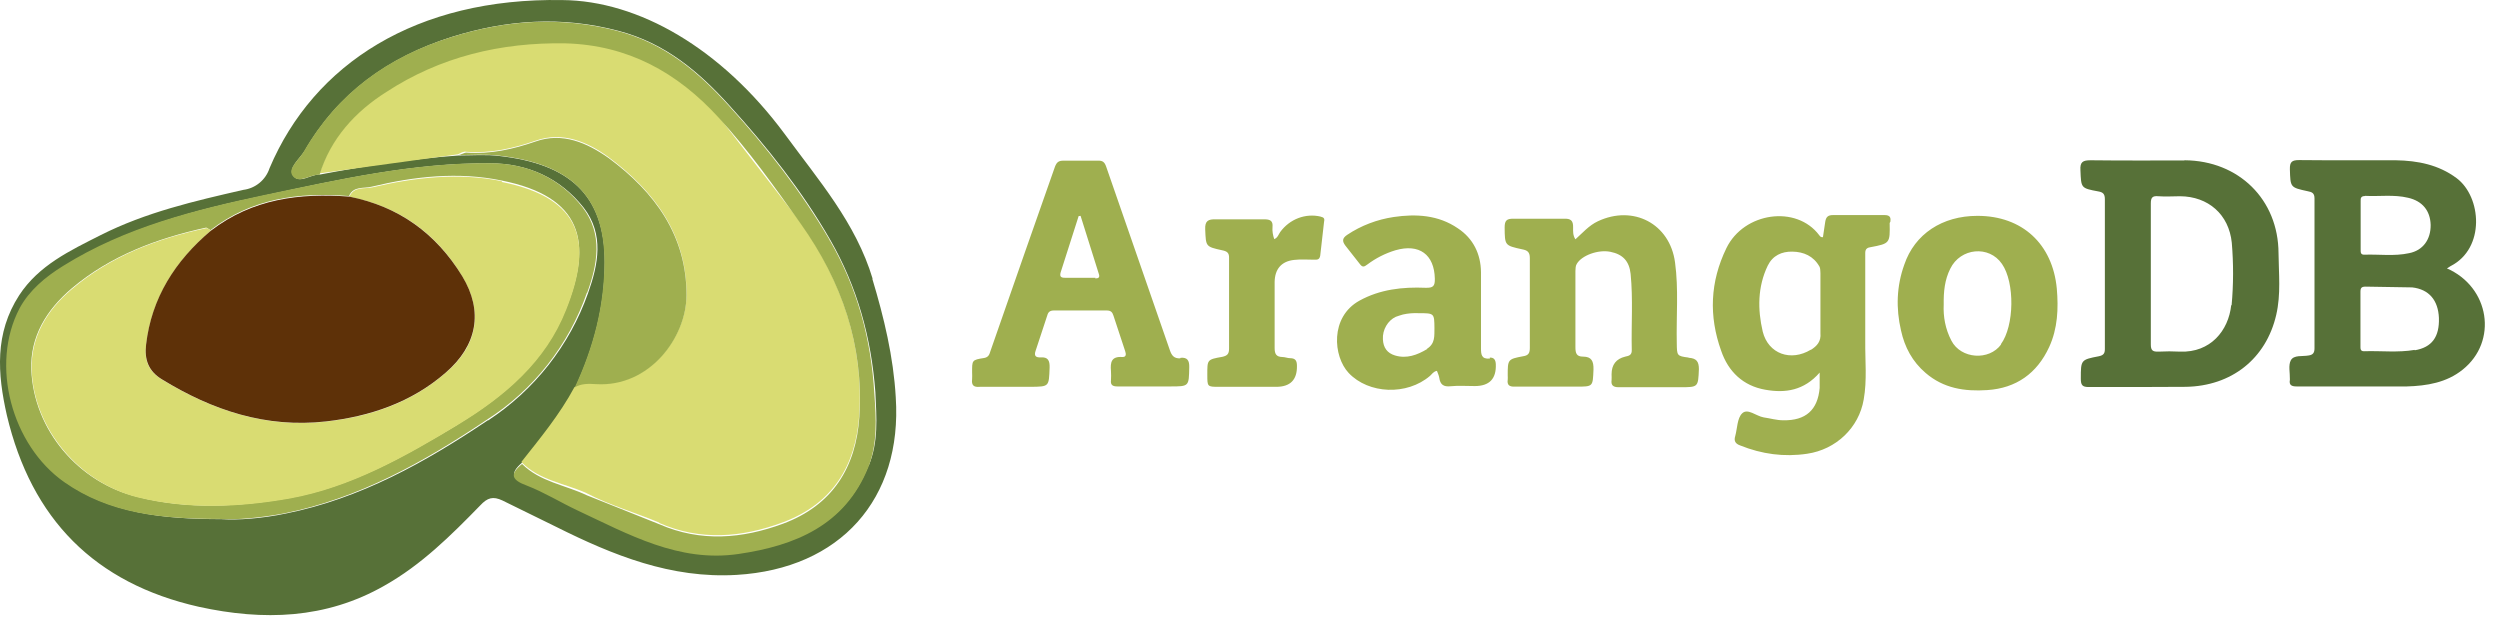 <svg width="149" height="37" viewBox="0 0 149 37" fill="none" xmlns="http://www.w3.org/2000/svg">
<path d="M145.807 16.017L146.059 15.857C148.134 14.802 147.904 11.73 146.414 10.618C145.337 9.816 144.099 9.575 142.792 9.552C140.867 9.541 138.941 9.564 137.027 9.541C136.603 9.541 136.465 9.644 136.477 10.091C136.511 11.169 136.488 11.169 137.543 11.398C137.795 11.444 137.944 11.512 137.944 11.822V20.762C137.944 21.026 137.852 21.152 137.588 21.187C137.222 21.255 136.717 21.141 136.534 21.473C136.373 21.771 136.488 22.218 136.477 22.596V22.642C136.419 22.952 136.58 23.032 136.878 23.032H143.446C144.638 22.998 145.818 22.803 146.77 22.035C148.89 20.35 148.397 17.095 145.807 15.983V16.017ZM140.947 11.673C141.806 11.719 142.666 11.581 143.526 11.788C144.374 11.982 144.844 12.556 144.867 13.404C144.878 14.275 144.408 14.928 143.583 15.089C142.689 15.284 141.806 15.146 140.901 15.18C140.683 15.18 140.695 15.02 140.695 14.871V11.994C140.683 11.788 140.729 11.684 140.958 11.684V11.662L140.947 11.673ZM143.916 20.854C142.918 21.026 141.898 20.9 140.89 20.934C140.672 20.934 140.683 20.774 140.683 20.625V17.393C140.683 17.152 140.752 17.083 140.993 17.083L143.767 17.129C144.775 17.244 145.314 17.897 145.36 18.951C145.394 20.075 144.947 20.705 143.916 20.877V20.854ZM130.184 9.564C128.327 9.564 126.459 9.575 124.602 9.552C124.143 9.552 123.96 9.644 123.994 10.149C124.04 11.203 124.006 11.214 125.06 11.409C125.324 11.455 125.45 11.547 125.45 11.868V20.808C125.45 21.072 125.358 21.175 125.095 21.232C124.017 21.439 124.017 21.45 124.017 22.562C124.017 22.929 124.086 23.078 124.51 23.066H127.593L130.276 23.055C132.992 23.009 135.055 21.393 135.663 18.768C135.949 17.53 135.812 16.315 135.8 15.089C135.789 11.891 133.428 9.575 130.207 9.552H130.195L130.184 9.564ZM132.981 18.183C132.82 19.708 131.743 21.026 129.932 20.957C129.508 20.934 129.072 20.934 128.648 20.957C128.304 20.969 128.189 20.889 128.189 20.533V16.304V12.12C128.189 11.765 128.293 11.662 128.648 11.696C129.072 11.73 129.508 11.696 129.932 11.696C131.605 11.707 132.843 12.773 133.015 14.47C133.118 15.708 133.118 16.934 133.004 18.195H132.992L132.981 18.183Z" fill="#577138"/>
<path d="M112.67 13.163C112.704 12.911 112.578 12.819 112.326 12.819H109.243C108.945 12.819 108.83 12.934 108.784 13.22L108.647 14.137C108.509 14.149 108.475 14.08 108.429 14.022C107.065 12.2 103.936 12.647 102.893 14.79C101.919 16.796 101.838 18.837 102.583 20.911C103.007 22.149 103.89 22.997 105.208 23.227C106.412 23.444 107.524 23.272 108.452 22.206V23.123C108.337 24.442 107.615 25.072 106.286 25.049C105.884 25.049 105.518 24.934 105.116 24.877C104.658 24.797 104.165 24.315 103.833 24.636C103.535 24.923 103.546 25.53 103.42 25.989C103.328 26.287 103.432 26.447 103.718 26.55C105.002 27.066 106.331 27.25 107.707 27.043C109.426 26.791 110.79 25.496 111.077 23.811C111.283 22.653 111.157 21.496 111.169 20.338V15.237C111.169 14.997 111.134 14.779 111.478 14.733C112.647 14.515 112.647 14.492 112.624 13.289C112.67 13.232 112.67 13.197 112.67 13.174V13.163ZM107.925 20.842C106.733 21.564 105.392 21.095 105.059 19.765C104.75 18.447 104.75 17.094 105.357 15.833C105.655 15.226 106.194 14.985 106.824 14.997C107.501 15.008 108.085 15.26 108.441 15.891C108.498 15.994 108.486 16.143 108.498 16.28V19.857C108.544 20.349 108.292 20.625 107.925 20.854V20.842ZM70.34 21.358C69.985 21.37 69.836 21.209 69.721 20.865L65.927 9.93C65.836 9.667 65.721 9.564 65.434 9.575H63.383C63.096 9.575 62.981 9.667 62.878 9.93L61.102 14.985L59.027 20.934C58.97 21.129 58.913 21.289 58.66 21.335C57.915 21.45 57.938 21.473 57.938 22.195C57.938 22.332 57.95 22.459 57.938 22.596C57.892 22.963 58.03 23.089 58.397 23.055H61.434C62.546 23.043 62.512 23.043 62.557 21.908C62.569 21.496 62.466 21.267 62.019 21.301C61.732 21.312 61.618 21.209 61.721 20.911L62.42 18.791C62.477 18.584 62.592 18.504 62.821 18.504H65.95C66.202 18.504 66.294 18.596 66.363 18.814L67.062 20.934C67.119 21.106 67.131 21.289 66.89 21.278C66.237 21.232 66.168 21.587 66.214 22.115C66.225 22.298 66.225 22.482 66.214 22.665C66.18 22.951 66.317 23.032 66.604 23.032H69.733C70.879 23.032 70.856 23.032 70.879 21.885C70.89 21.484 70.764 21.289 70.363 21.324L70.34 21.358ZM65.308 16.555H63.463C63.222 16.555 63.154 16.475 63.211 16.246L64.288 12.876C64.288 12.876 64.357 12.876 64.403 12.865L65.48 16.292C65.572 16.533 65.48 16.601 65.263 16.59L65.297 16.555H65.308ZM100.646 21.312C99.936 21.221 99.947 21.198 99.936 20.453C99.901 18.848 100.05 17.232 99.832 15.639C99.523 13.323 97.334 12.2 95.236 13.186C94.697 13.438 94.319 13.885 93.895 14.263C93.734 14.022 93.757 13.77 93.757 13.552C93.769 13.14 93.609 13.014 93.196 13.037H90.216C89.803 13.025 89.677 13.14 89.677 13.552C89.688 14.63 89.677 14.63 90.72 14.859C91.029 14.916 91.178 15.02 91.178 15.375V20.728C91.178 21.026 91.11 21.186 90.777 21.232C89.86 21.404 89.86 21.427 89.86 22.378C89.86 22.47 89.872 22.539 89.86 22.631C89.814 22.94 89.952 23.055 90.273 23.043H93.952C94.961 23.043 94.927 23.043 94.972 22.023C94.984 21.53 94.858 21.255 94.353 21.255C93.952 21.255 93.895 21.049 93.895 20.682V16.154C93.906 16.005 93.895 15.856 93.975 15.73C94.262 15.226 95.248 14.859 95.981 15.008C96.726 15.157 97.104 15.57 97.185 16.326C97.334 17.828 97.219 19.341 97.253 20.854C97.265 21.152 97.104 21.209 96.864 21.255C96.321 21.385 96.05 21.736 96.05 22.309C96.05 22.424 96.061 22.55 96.05 22.653C96.004 22.963 96.153 23.078 96.463 23.078H100.142C101.219 23.078 101.208 23.078 101.254 22C101.254 21.542 101.105 21.358 100.658 21.324H100.635L100.646 21.312ZM88.783 21.37C88.29 21.416 88.267 21.117 88.267 20.751V16.223C88.256 15.146 87.809 14.217 86.892 13.61C85.722 12.807 84.393 12.739 83.063 12.934C82.078 13.082 81.126 13.438 80.289 13.999C80.003 14.194 79.98 14.366 80.186 14.641L81.034 15.719C81.195 15.937 81.287 15.925 81.493 15.765C81.997 15.386 82.559 15.1 83.166 14.916C84.588 14.504 85.482 15.169 85.516 16.601C85.528 17.06 85.413 17.163 84.966 17.152C83.591 17.094 82.249 17.243 81.023 17.919C79.258 18.894 79.453 21.244 80.381 22.229C81.573 23.49 83.854 23.582 85.23 22.401C85.344 22.298 85.436 22.138 85.642 22.103C85.688 22.241 85.757 22.367 85.78 22.516C85.837 22.928 86.043 23.066 86.456 23.02C86.915 22.974 87.419 23.009 87.9 23.009C88.771 23.009 89.188 22.573 89.15 21.702C89.138 21.438 89.035 21.301 88.783 21.312L88.806 21.347L88.783 21.37ZM85.069 20.797C84.462 21.163 83.831 21.393 83.144 21.186C82.685 21.049 82.444 20.728 82.421 20.223C82.387 19.65 82.719 19.1 83.189 18.882C83.327 18.825 83.476 18.791 83.614 18.745C83.912 18.676 84.221 18.653 84.53 18.665C85.493 18.665 85.482 18.665 85.493 19.559C85.482 20.017 85.551 20.476 85.035 20.797H85.069ZM117.851 12.865C115.765 12.865 114.114 13.942 113.495 15.776C113.037 17.048 112.991 18.367 113.3 19.696C113.518 20.693 113.977 21.553 114.768 22.229C115.834 23.146 117.083 23.341 118.447 23.249C120.166 23.135 121.404 22.252 122.126 20.693C122.642 19.581 122.688 18.378 122.585 17.197C122.333 14.538 120.522 12.865 117.862 12.865H117.851ZM119.272 20.521C118.55 21.519 116.865 21.393 116.304 20.304C115.937 19.605 115.811 18.859 115.845 18.149C115.834 17.381 115.902 16.682 116.235 16.017C116.842 14.767 118.55 14.607 119.318 15.73C120.086 16.831 120.063 19.421 119.249 20.521H119.284H119.272ZM78.719 12.911C77.802 12.693 76.862 13.06 76.301 13.828C76.197 13.977 76.152 14.171 75.945 14.252C75.865 14.022 75.819 13.77 75.842 13.53C75.876 13.163 75.705 13.071 75.349 13.071H72.472C72.014 13.06 71.807 13.151 71.83 13.678C71.876 14.687 71.842 14.699 72.839 14.916C73.126 14.974 73.263 15.065 73.252 15.375V20.774C73.252 21.083 73.16 21.198 72.85 21.267C71.933 21.427 71.956 21.438 71.956 22.344C71.956 23.043 71.956 23.055 72.633 23.055H76.06C76.9 23.055 77.313 22.638 77.298 21.805C77.298 21.496 77.206 21.347 76.885 21.347C76.736 21.347 76.587 21.278 76.427 21.278C76.071 21.267 75.968 21.106 75.968 20.739V16.808C75.98 16.04 76.369 15.57 77.137 15.49C77.527 15.444 77.94 15.478 78.329 15.478C78.501 15.478 78.639 15.49 78.685 15.237L78.914 13.22C78.96 13.025 78.903 12.956 78.708 12.911H78.719Z" fill="#9FAF4F"/>
<path d="M52.012 16.624C51.014 13.289 48.779 10.733 46.773 7.993C42.98 2.87 38.051 0.038 33.512 0.004C24.823 -0.145 18.703 3.798 16.066 10.022C15.837 10.721 15.23 11.226 14.496 11.317C11.596 11.982 8.708 12.647 6.003 14.011C4.169 14.939 2.312 15.81 1.143 17.599C-0.325 19.868 -0.153 22.264 0.409 24.751C1.876 30.941 5.647 34.769 11.86 36.167C15.688 37.004 19.413 36.901 22.909 34.906C25.11 33.669 26.875 31.915 28.617 30.127C29.053 29.657 29.385 29.565 29.947 29.829L33.145 31.399C36.538 33.095 39.999 34.494 43.897 34.264C50.086 33.898 53.788 29.737 53.387 23.674C53.25 21.278 52.688 18.928 51.989 16.613H52.012V16.624ZM29.076 25.049C25.351 27.548 21.488 29.714 17.029 30.608C15.596 30.906 14.164 31.009 13.201 30.941C9.613 30.941 6.576 30.574 3.916 28.74C0.787 26.539 -0.542 21.748 1.257 18.389C1.819 17.289 2.782 16.498 3.859 15.856C7.55 13.564 11.688 12.498 15.871 11.627C20.227 10.698 24.663 9.701 29.225 9.735C31.426 9.735 33.386 10.607 34.784 12.372C36.022 13.965 35.655 15.765 35.048 17.472C33.947 20.59 31.85 23.249 29.087 25.06L29.076 25.049ZM51.748 27.777C50.35 31.273 47.392 32.442 44.023 32.935C40.435 33.462 37.466 31.777 34.406 30.333C33.409 29.863 32.446 29.256 31.414 28.866C30.52 28.533 30.383 28.201 31.116 27.571C32.251 26.138 33.386 24.705 34.28 23.112C35.38 20.751 36.045 18.252 36.045 15.627C36.045 11.569 33.879 9.77 29.787 9.3C28.984 9.197 28.159 9.266 27.334 9.266C24.571 9.46 21.809 9.884 19.081 10.4C18.519 10.366 17.82 11.019 17.453 10.435C17.19 9.999 17.855 9.472 18.152 9.002C20.147 5.54 23.15 3.408 26.91 2.205C30.211 1.173 33.466 0.944 36.859 1.838C39.656 2.572 41.65 4.268 43.484 6.297C45.753 8.796 47.817 11.398 49.479 14.286C51.106 17.117 51.931 20.143 52.172 23.375C52.241 24.877 52.367 26.344 51.771 27.765H51.748V27.777Z" fill="#577138"/>
<path d="M39.289 31.169C41.742 32.246 44.218 32.04 46.648 31.134C49.617 30.034 51.003 27.776 51.21 24.739C51.473 20.475 50.132 16.681 47.714 13.254L42.819 6.926C40.367 4.267 37.432 2.594 33.696 2.502C29.833 2.399 26.234 3.304 23.013 5.402C21.213 6.56 19.712 8.164 19.047 10.331L27.3 9.196C27.449 9.127 27.632 9.001 27.804 9.047C29.237 9.15 30.566 8.852 31.93 8.382C33.524 7.82 35.025 8.451 36.286 9.379C39.014 11.408 40.917 13.976 40.917 17.529C40.917 20.096 38.682 23.054 35.529 22.847C35.094 22.813 34.635 22.779 34.234 23.077C33.363 24.704 32.205 26.103 31.071 27.535C32.148 28.636 33.638 28.796 34.933 29.381C36.332 30.114 37.868 30.55 39.289 31.146V31.169Z" fill="#D9DC72"/>
<path d="M49.444 14.299C47.747 11.399 45.684 8.774 43.449 6.31C41.615 4.281 39.621 2.584 36.824 1.851C33.431 0.957 30.164 1.186 26.875 2.218C23.115 3.387 20.112 5.553 18.118 9.015C17.854 9.485 17.155 10.012 17.418 10.447C17.785 11.009 18.496 10.379 19.046 10.413C19.711 8.247 21.178 6.653 23.023 5.484C26.233 3.387 29.843 2.516 33.706 2.584C37.431 2.688 40.366 4.315 42.83 7.009C44.63 8.969 46.188 11.169 47.724 13.336C50.154 16.763 51.484 20.557 51.22 24.821C51.026 27.847 49.627 30.116 46.658 31.217C44.228 32.111 41.764 32.317 39.311 31.251L34.978 29.52C33.683 28.901 32.182 28.718 31.116 27.652C30.348 28.271 30.497 28.615 31.414 28.947C32.445 29.349 33.408 29.945 34.405 30.415C37.466 31.847 40.469 33.544 44.022 33.016C47.38 32.524 50.349 31.32 51.748 27.858C52.309 26.426 52.218 24.959 52.114 23.503C51.919 20.167 51.083 17.141 49.455 14.322H49.421L49.444 14.299ZM34.99 17.462C35.609 15.766 35.953 13.966 34.726 12.362C33.328 10.562 31.391 9.725 29.167 9.725C24.64 9.691 20.215 10.688 15.779 11.617C11.584 12.511 7.458 13.542 3.767 15.846C2.689 16.511 1.738 17.313 1.165 18.379C-0.6 21.738 0.695 26.529 3.824 28.73C6.483 30.598 9.532 30.93 13.109 30.93C14.071 30.999 15.539 30.861 16.937 30.598C21.396 29.704 25.259 27.538 28.984 25.039C31.78 23.262 33.889 20.58 34.978 17.451L34.99 17.462ZM27.299 25.291C24.135 27.182 20.937 29.016 17.247 29.681C14.255 30.208 11.183 30.38 8.191 29.612C4.695 28.775 2.002 25.635 1.864 22.024C1.795 20.064 2.758 18.482 4.26 17.199C6.575 15.239 9.36 14.207 12.283 13.565C12.352 13.565 12.432 13.668 12.547 13.714C15 11.823 17.785 11.445 20.8 11.685C21.063 11.066 21.694 11.25 22.164 11.124C24.731 10.505 27.322 10.23 29.889 10.757C34.715 11.72 35.322 14.425 33.752 18.345C32.514 21.508 30.096 23.583 27.299 25.279V25.291ZM35.529 22.895C38.692 23.09 40.916 20.133 40.916 17.577C40.916 14.035 39.025 11.456 36.285 9.427C34.99 8.51 33.523 7.868 31.93 8.43C30.566 8.9 29.236 9.198 27.803 9.095C27.654 9.095 27.471 9.232 27.299 9.244C28.136 9.244 28.926 9.175 29.752 9.278C33.844 9.748 36.022 11.548 36.022 15.605C36.022 18.242 35.357 20.729 34.256 23.09C34.623 22.861 35.059 22.861 35.517 22.895H35.529Z" fill="#9FAF4F"/>
<path d="M29.912 10.8C27.345 10.273 24.72 10.571 22.187 11.167C21.717 11.271 21.086 11.098 20.823 11.729C23.757 12.291 26.015 13.895 27.551 16.474C28.812 18.572 28.479 20.601 26.554 22.228C24.525 23.994 22.095 24.83 19.424 25.128C15.883 25.529 12.662 24.463 9.67 22.63C8.833 22.125 8.593 21.46 8.707 20.566C9.04 17.735 10.472 15.534 12.57 13.746C12.467 13.678 12.375 13.597 12.306 13.597C9.372 14.216 6.598 15.259 4.283 17.231C2.781 18.492 1.83 20.096 1.887 22.056C2.025 25.598 4.753 28.785 8.214 29.644C11.24 30.378 14.278 30.24 17.269 29.713C20.926 29.048 24.158 27.214 27.287 25.323C30.084 23.627 32.526 21.564 33.741 18.469C35.334 14.491 34.738 11.809 29.912 10.846V10.823V10.8Z" fill="#D9DC72"/>
<path d="M8.706 20.556C8.603 21.427 8.844 22.127 9.669 22.619C12.661 24.453 15.858 25.519 19.423 25.118C22.059 24.82 24.524 23.983 26.553 22.218C28.444 20.591 28.822 18.562 27.55 16.464C25.98 13.897 23.756 12.303 20.822 11.719C17.853 11.49 15.033 11.856 12.569 13.748C10.437 15.547 9.027 17.759 8.706 20.545V20.556Z" fill="#5E3108"/>
</svg>
